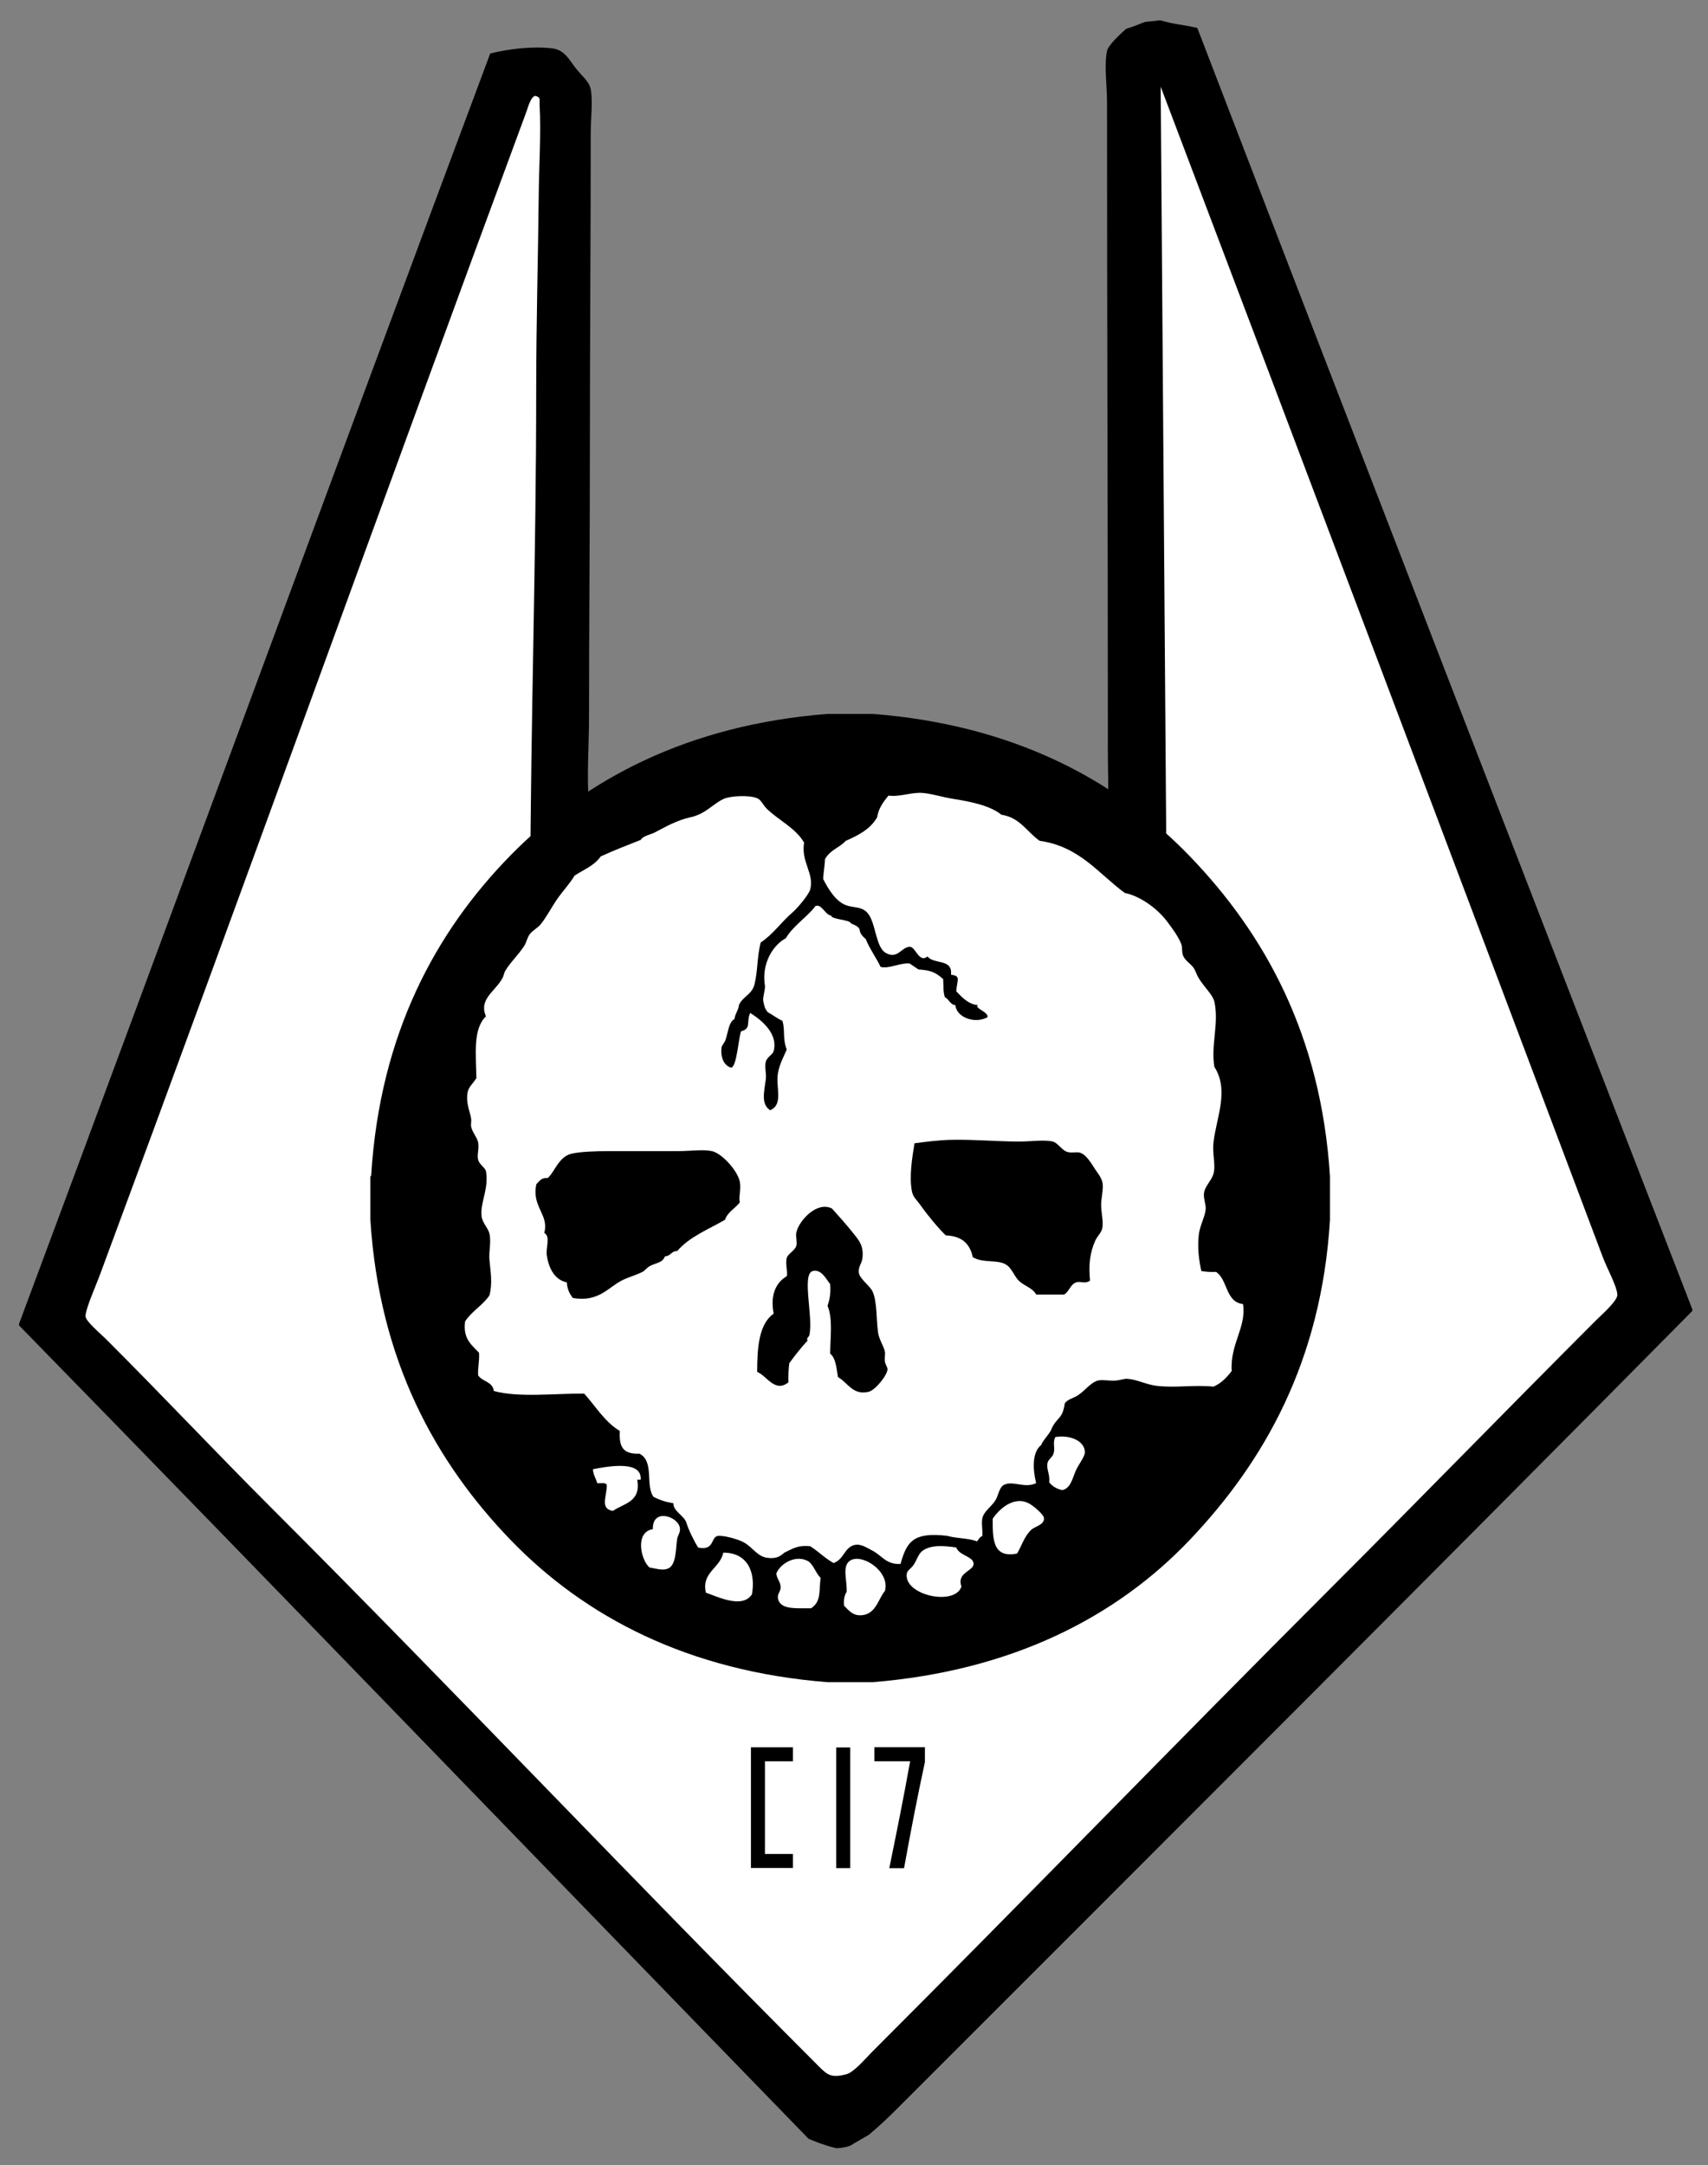 <?xml version="1.0" encoding="utf-8"?>
<!-- Generator: Adobe Illustrator 14.0.0, SVG Export Plug-In . SVG Version: 6.00 Build 43363)  -->
<!DOCTYPE svg PUBLIC "-//W3C//DTD SVG 1.1//EN" "http://www.w3.org/Graphics/SVG/1.1/DTD/svg11.dtd">
<svg version="1.1" id="Layer_1" xmlns="http://www.w3.org/2000/svg" xmlns:xlink="http://www.w3.org/1999/xlink" x="0px" y="0px"
	 width="868.457px" height="1100.945px" viewBox="0 0 868.457 1100.945" enable-background="new 0 0 868.457 1100.945"
	 xml:space="preserve">
<rect x="0" y="0" width="868.457" height="1100.945" fill="#808080" stroke="none"/>
<polygon fill="#FFFFFF" points="842.122,664.338 601.982,20.923 578.491,23.533 578.491,438.556 540.643,417.673 496.269,395.487 
	455.812,388.962 408.828,388.962 378.811,388.962 346.185,395.487 322.69,417.673 284.842,437.251 287.453,39.193 274.403,28.753 
	257.435,39.193 27.738,670.865 424.489,1075.446 "/>
<path d="M582.155,11.178c0.289,0,7.51-0.865,7.799-0.865c7.57,2.248,10.891,2.031,18.844,3.897
	c83.555,217.525,167.602,434.504,251.682,651.514c0,0.289,0,0.578,0,0.867c-133.58,135.107-269.604,270.895-405.031,406.328
	c-3.797,3.801-8.572,8.344-13.582,12.494c-1.293,0.75,0.082,0.041-7.542,4.416c-1.083,0.793-2.958,2.168-8.958,2.5
	c-5.61-1.152-15.48-5.113-14.534-5.113C277.048,949.537,143.829,811.283,9.699,673.955c0-0.289,0-0.576,0-0.865
	c80.15-214.987,159.269-431.023,239.553-645.883c9.671-2.422,21.604-3.779,31.623-2.599c6.337,0.747,8.771,6.174,12.129,10.396
	c2.794,3.518,6.602,6.436,7.363,10.396c1.139,5.915,0,14.62,0,22.524c0,54.018-0.433,106.486-0.433,159.414
	c0,46.135-0.435,91.848-0.435,136.454c0,15.531-1.265,31.481,0,45.918c0.346,3.947,1.573,6.213,3.465,9.964
	c-8.805,9.69-20.361,19.493-29.457,28.59c-1.206,1.206-2.134,3.51-3.897,3.03c0.212-83.167,3.031-168.517,3.031-252.548
	c0-34.313,0.939-66.536,1.301-100.933c0.137-13.195,1.239-30.692,0.434-44.186c-0.191-3.161,0.705-3.836-1.734-4.765
	c-2.494-0.949-4.575,6.852-4.765,7.364C194.13,255.561,124.044,450.926,50.417,649.261c-1.63,4.389-6.936,16.326-6.931,19.926
	c0.001,2.662,7.163,8.463,10.829,12.129c28.646,28.646,55.682,57.414,83.173,84.904c93.881,93.887,185.063,190.691,278.973,284.604
	c4.284,4.285,6.241,5.861,13.861,3.898c3.845-0.99,9.45-7.719,12.995-11.264c78.834-78.838,154.508-157.104,233.057-235.654
	c45.066-45.066,89.707-91.008,135.154-136.455c2.879-2.879,10.977-9.932,10.828-12.994c-0.213-4.461-5.111-13.084-7.363-19.061
	C739.872,439.98,665.253,242.113,590.169,44.098c1.018,137.022,2.021,274.07,3.031,411.096c-4.682-2.017-9.496-5.86-15.158-9.53
	c-4.063-2.628-13.92-6.424-15.162-10.829c-1.527-5.407,0.045-16.97,0.434-25.125c0.451-9.492,0-17.755,0-25.559
	c0-111.098-0.434-222.214-0.434-332.255c0-8.19-1.521-18.922,0-25.991c0.645-3.005,6.74-8.609,9.746-11.264
	C578.257,12.91,577.392,12.91,582.155,11.178z"/>
<path d="M420.788,363.014c7.659,0,15.319,0,22.981,0c70.91,5.489,123.502,33.229,161.313,72.479
	c37.811,39.252,66.646,90.743,71.154,162.641c0,7.365,0,14.73,0,22.1c-4.32,72.066-33.646,123.119-71.154,162.639
	c-37.521,39.529-90.693,66.709-161.313,72.48c-7.662,0-15.322,0-22.981,0c-70.846-5.564-123.506-33.23-161.313-72.48
	c-37.809-39.25-66.63-90.76-71.154-162.639c0-7.367,0-14.732,0-22.102c0.344-0.098,0.514-0.369,0.441-0.885
	c4.508-71.565,32.771-123.434,70.713-162.195C297.521,396.185,350.05,368.526,420.788,363.014z M609.503,628.187
	c0.492-4.967,3.225-9.461,3.535-13.26c0.209-2.553-1.119-5.207-0.885-7.955c0.314-3.713,3.791-6.451,4.859-10.164
	c1.264-4.381-0.682-9.914,0-15.91c1.43-12.584,8.133-26.426,0.441-38.45c-1.85-11.237,2.471-22.08,0-33.146
	c-0.766-3.423-5.074-7.24-7.955-11.936c-1.1-1.791-1.658-3.922-2.65-5.304c-1.547-2.147-4.338-3.632-5.305-6.188
	c-0.77-2.031-0.246-3.936-0.885-5.744c-1.275-3.618-5.127-8.851-7.514-11.935c-5.262-6.8-13.809-12.639-21.215-14.144
	c-13.441-9.832-22.92-23.633-43.313-26.519c-6.441-4.459-9.955-11.848-19.445-13.259c-5.514-4.521-15.105-6.583-23.863-7.955
	c-6.508-1.02-10.855-2.62-15.91-3.094c-6.057-0.567-11.465,2.099-17.68,1.324c-2.473,3.129-4.961,6.235-5.744,11.05
	c-3.361,5.921-9.439,9.123-15.911,11.934c-3.755,3.906-7.777,4.479-10.602,9.314c0,2.649-0.884,7.515-0.884,10.165
	c2.604,5.121,6.354,11.242,11.483,13.225c3.771,1.459,8.077,0.558,11.049,3.979c4.295,4.947,4.033,17.365,9.279,20.33
	c6.199,3.502,8.033-3.323,12.375-3.096c2.816,0.149,4.563,8.402,8.848,4.896c3.189,4.176,12.855,0.949,11.926,9.246
	c5.01,0.733,3.271,2.071,2.658,8.434c2.771,2.827,5.928,6.594,11.049,7.07c-2.174,1.424,5.545,3.479,4.855,6.15
	c-6.307,3.475-15.703,0.237-16.355-6.188c-2.473-0.031-3.451-3.285-5.295-3.943c-0.984-2.99-0.631-5.598-0.895-9.313
	c-3.879-3.313-5.996-4.411-12.365-4.826c-0.432-0.027-4.432-3.066-4.861-3.094c-4.957-0.295-10.416,2.892-14.584,1.769
	c-1.326-3.096-6.453-10.783-7.514-14.144c-5.729-4.729-0.064-4.943-7.515-7.955c-0.486-2.018-9.791-1.891-10.173-4.015
	c-2.959-0.354-4.775-6.127-7.948-4.824c-3.378,4.872-11.489,10.164-15.024,16.353c-6.63,3.536-12.49,12.972-10.614,24.271
	c0.231,1.399-1.202,6.017-0.877,7.549c0.589,2.777,0.549,3.479,2.21,5.745c2.771,1.503,4.604,3.059,7.514,4.42
	c1.506,4.536,0.008,8.874,2.209,14.584c-1.51,3.838-3.45,6.759-4.426,11.896c-1.354,7.129,2.997,15.991-3.978,19.004
	c-4.907-3.152-2.95-9.775-2.21-15.908c0.341-2.841-0.747-6.104,0-8.842c0.63-2.31,3.521-3.564,3.978-5.303
	c2.169-8.267-4.854-14.992-11.926-19.411c-2.143,4.638,0.744,7.892-4.6,9.323c-1.168,1.924-2.163,18.358-5.133,18.483
	c-4-1.163-5.4-5.941-4.859-10.165c0.168-1.31,1.62-2.443,2.21-4.419c1.418-4.762,1.578-8.552,4.42-10.165
	c0-2.063,2.217-4.976,2.217-7.035c1.898-4.479,6.599-5.215,7.947-10.646c1.674-6.729,1.233-13.548,3.102-21.179
	c6.442-4.29,10.242-10.167,16.354-15.469c2.673-2.319,8.146-8.974,8.839-11.49c2.219-8.091-4.729-13.871-3.103-23.899
	c-4.454-7.544-13.041-11.353-19.005-17.234c-1.965-1.939-2.746-4.44-4.86-5.305c-4.307-1.758-13.962-1.17-17.235,0.441
	c-5.615,2.764-8.962,7.563-16.794,9.28c-6.729,1.477-12.785,4.938-17.68,7.514c-2.854,1.503-6.127,1.746-7.514,3.979
	c-6.877,2.697-13.761,5.392-20.33,8.396c-3.085,4.575-8.608,6.711-13.259,9.725c-2.427,4.086-5.781,7.556-8.839,11.934
	c-2.781,3.983-5.279,8.938-8.396,12.816c-1.586,1.976-4.267,3.174-5.745,5.304c-1.167,1.681-1.528,4.021-2.651,5.745
	c-3.025,4.634-7.198,8.441-9.724,12.814c-0.493,0.855-0.663,2.313-1.325,3.535c-3.729,6.877-12.156,10.574-8.397,19.446
	c-6.619,6.354-5.113,18.789-4.86,31.379c-1.58,2.637-3.864,4.338-4.42,7.07c-1.132,5.57,1.316,10.254,1.768,13.697
	c0.168,1.281-0.267,2.697,0,3.98c0.621,2.979,3.024,5.357,3.536,7.955c0.624,3.166-0.665,6.18,0,8.84
	c0.573,2.293,3.391,3.881,3.978,5.744c1.583,9.236-3.07,15.979-2.21,22.979c0.437,3.545,3.295,5.863,3.979,8.842
	c0.999,4.354-0.387,9.031,0,13.26c0.563,6.17,1.663,11.893,0,18.119c-3.413,5.133-9.048,8.041-12.375,13.26
	c-1.188,8.85,3.354,11.967,7.071,15.91c0.336,4.313-0.694,7.262-0.441,11.488c2.072,3.232,7.451,3.156,7.955,7.955
	c12.529,3.482,31.282,1.221,45.963,1.326c5.879,6.496,10.39,14.359,18.12,19.004c-0.471,8.426,1.797,11.801,9.996,11.559
	c7.737,3.855,2.791,16.523,7.239,22.031c3.741,1.709,5.331,2.369,9.994,3.156c-0.063,4.195,5.52,6.25,6.631,9.943
	c1.033,3.438,3.729,8.99,5.967,12.596c8.892,1.795,6.043-5.967,10.604-5.967c3.979,0,10.401,2.082,12.596,3.314
	c4.872,2.738,6.775,7.209,12.104,7.893c3.789,0.486,6.137-0.408,8.443-2.588c4.135-1.906,6.55-3.984,13.26-3.314
	c4.578,2.938,7.081,5.848,11.886,8.557c5.546-2.172,5.303-7.865,10.652-9.219c3.181-0.807,6.81,1.768,8.617,2.65
	c5.395,2.641,7.219,7.398,14.76,7.008c3.162-11.717,6.877-16.23,23.688-14.301c4.664,1.377,10.842,1.133,15.203,2.811
	c0.809-0.963,1.311-2.227,2.65-2.648c0.408-2.596-0.541-5.787,0-8.84c0.656-3.707,4.385-5.814,6.631-9.281
	c1.646-2.539,1.893-6.66,4.418-7.955c4.537-2.324,10.521,1.988,16.355-0.883c-1.734-6.9-2.184-15.77,2.648-19.447
	c0-1.326,5.125-6.785,5.125-8.111c3.164-6.559,5.547-4.643,6.813-13.102c1.705-2.148,4.262-2.441,6.629-3.98
	c3.475-2.254,6.586-6.584,10.164-7.512c2.293-0.596,6.186,0.303,9.281,0c2.221-0.219,3.938-0.994,5.744-0.885
	c4.695,0.285,9.525,2.895,14.584,3.535c9.598,1.213,19.352-0.584,29.168,0.439c4.031-1.713,6.779-4.711,9.281-7.955
	c-0.914-13.775,7.578-22.207,5.744-34.027c-8.988-1.027-7.676-12.359-13.699-16.355c-2.787,0.135-5.23-0.066-7.514-0.439
	C609.532,640.242,608.866,634.583,609.503,628.187z M546.745,748.398c1.668-4.117,4.955-7.484,4.859-10.164
	c-0.203-5.656-7.602-8.75-15.025-7.514c-1.5,3.088,0.057,5.395-0.885,8.395c-0.633,2.021-2.705,2.842-3.094,4.861
	c-0.613,3.188,1.342,5.607,0.885,9.723c1.514,2.023,3.729,3.342,6.629,3.98C544.11,756.89,545.112,752.431,546.745,748.398z
	 M301.459,747.072c0.204,2.891,1.521,4.668,2.21,7.07c1.809,0.105,4.261-0.432,4.86,0.885c0.076,5.959-3.688,12.033,3.095,13.26
	c5.52-3.91,14.415-4.439,12.375-15.91c0.781-0.102,2.213,0.445,1.769-0.885C325.587,742.349,307.88,745.835,301.459,747.072z
	 M524.204,778.009c2.064-2.018,6.881-2.488,6.631-6.188c-0.105-1.564-5.264-6.201-7.955-7.514
	c-7.801-3.799-15.293,3.584-18.121,7.955c-0.016,10.033-0.18,20.215,12.375,17.678C519.474,786.103,520.688,781.447,524.204,778.009
	z M330.187,797.013c4.168,0.76,7.071,1.729,9.725,0.441c4.04-1.959,3.656-10.344,4.419-15.025c0.312-1.91,1.808-3.246,1.325-5.744
	c-1.1-5.713-14.033-9.971-13.699,0.885C322.863,778.849,325.646,792.896,330.187,797.013z M495.034,795.246
	c0.055-3.883-7.271-4.152-8.838-8.396c-5.93-0.803-12.711-1.574-17.236,1.77c-1.977,1.459-2.9,4.924-4.42,7.07
	c-1.582,2.238-3.359,2.789-3.535,4.861c-0.912,10.754,24.604,16.16,27.844,6.188C486.292,799.568,494.985,798.898,495.034,795.246z
	 M382.337,810.712c2.039-11.518-2.421-21.293-14.585-21.213c-1.537,7.926-11.202,9.971-8.839,20.33
	C365.602,812.203,377.472,817.992,382.337,810.712z M411.065,793.921c-6.424-3.729-14.39,1.172-16.353,6.188
	c0.314,2.869,2.23,4.197,2.209,7.07c-0.019,2.256-1.842,3.293-1.324,5.746c1.177,5.596,8.977,4.818,16.794,4.859
	c5.242-3.488,3.944-8.352,4.86-15.469C414.774,799.933,413.864,795.982,411.065,793.921z M436.698,821.32
	c8.625,0.453,9.727-8.291,13.26-12.373c2.965-10.771-14.294-20.873-19.004-14.145c-2.296,3.277-0.22,9.568-0.442,14.584
	c-1.109,1.688-1.642,3.957-1.324,7.07C431.399,818.806,433.507,821.154,436.698,821.32z"/>
<path d="M554.259,651.167c-2.279,1.771-5,0.168-7.07,0.887c-3.105,1.072-3.582,4.945-6.189,6.188c-4.715,0-9.43,0-14.143,0
	c-1.855-3.344-5.227-3.934-8.396-6.631c-2.588-2.199-3.805-6.492-6.629-8.396c-4.523-3.049-11.766-0.67-17.236-3.979
	c-1.361-6.891-5.709-10.793-13.699-11.051c-3.881-3.77-9.217-10.201-13.262-15.91c-1.725-2.434-3.365-3.484-3.979-6.629
	c-1.445-7.48,0.189-17.127,1.326-24.311c4.316-0.57,12.195-1.65,19.004-1.768c11.73-0.195,23.768,0.885,34.029,0.885
	c6.135,0,12.957-1.037,17.236,0c2.756,0.67,4.529,4.459,7.514,5.305c2.381,0.674,4.826-0.248,6.631,0.439
	c3.537,1.355,5.855,6.186,8.395,9.725c3.854,5.365,3.17,6.629,2.211,14.584c-0.6,4.961,1.311,9.91,0.439,14.145
	c-0.447,2.184-2.469,3.826-3.535,6.188C554.181,636.869,553.438,643.308,554.259,651.167z"/>
<path d="M291.294,660.007c-1.643-2.039-2.885-4.48-3.094-7.955c-6.104-1.229-9.165-7.018-10.165-13.699
	c-0.605-4.049,2.038-9.545-1.318-11.457c2.651-9.279-6.598-13.338-3.983-24.783c1.487-1.457,2.47-3.422,5.744-3.094
	c3.442-2.85,5.46-10.689,11.939-12.34c4.275-1.09,12.772-1.361,18.997-1.361c11.769,0,23.454,0,35.355,0
	c6.247,0,12.816-0.986,17.235,0c5.026,1.125,12.995,9.861,14.144,15.469c0.8,3.914-0.609,7.289,0,10.605
	c-2.339,3.111-6.116,4.787-7.515,8.84c-8.479,4.93-18.153,8.658-24.308,15.91c-3.028-0.082-3.286,2.605-6.188,2.65
	c-1.455,3.422-3.763,3.021-7.514,4.861c-1.57,0.77-2.804,2.51-3.979,3.094c-3.482,1.732-7.161,2.627-10.606,4.42
	C309.058,654.804,304.258,662.208,291.294,660.007z"/>
<path d="M410.623,681.664c-3.322,3.604-6.394,7.455-9.281,11.49c-0.413,2.977-0.554,6.223-0.441,9.723
	c-6.94,5.512-10.979-3.34-15.91-5.303c0.006-12.664,0.957-24.383,8.396-29.611c-1.849-9.271,1.09-15.844,6.63-19.004
	c0.622-2.295-0.807-6.383,0-9.279c0.611-2.201,4.193-3.756,4.861-6.189c0.547-1.998-0.379-4.525,0-6.631
	c1.006-5.598,10.124-16.291,18.12-12.375c3.326,3.674,7.43,8.229,11.049,12.818c2.482,3.148,5.386,6.133,4.419,12.814
	c-0.354,2.438-2.176,4.15-1.77,7.07c0.445,3.193,5.813,6.672,7.072,9.723c2.229,5.408,1.717,12.967,2.648,20.33
	c0.508,4,2.982,7.191,3.537,10.166c0.225,1.209-0.246,3.268,0,4.859c0.275,1.811,1.377,3.072,1.324,3.979
	c-0.184,3.16-6.262,10.732-9.725,11.492c-8.016,1.758-10.257-4.494-15.469-7.516c-0.792-4.512-1.048-9.561-3.978-11.934
	c0.066-8.35,1.428-17.854-1.325-24.309c1.061-3.063,1.719-6.529,1.325-11.049c-2.039-2.494-4.45-7.729-8.84-6.631
	c-5.814,1.455,0.453,23.945-1.769,32.703C411.276,679.921,409.858,680.296,410.623,681.664z"/>
<g>
	<path d="M444.579,888.425v7.125h18.195c-3.25,18.213-6.959,36.574-10.607,54.381c2.504,0,5.008,0,7.514,0
		c3.295-18.215,6.756-36.262,10.605-53.92c0-0.152,0-0.309,0-0.461v-7.125H444.579z"/>
	<rect x="425.181" y="888.527" width="7.125" height="61.375"/>
	<polygon points="381.823,949.832 403.167,949.832 403.167,942.707 388.948,942.707 388.948,895.576 403.167,895.576 
		403.167,888.457 381.823,888.457 	"/>
</g>
</svg>
